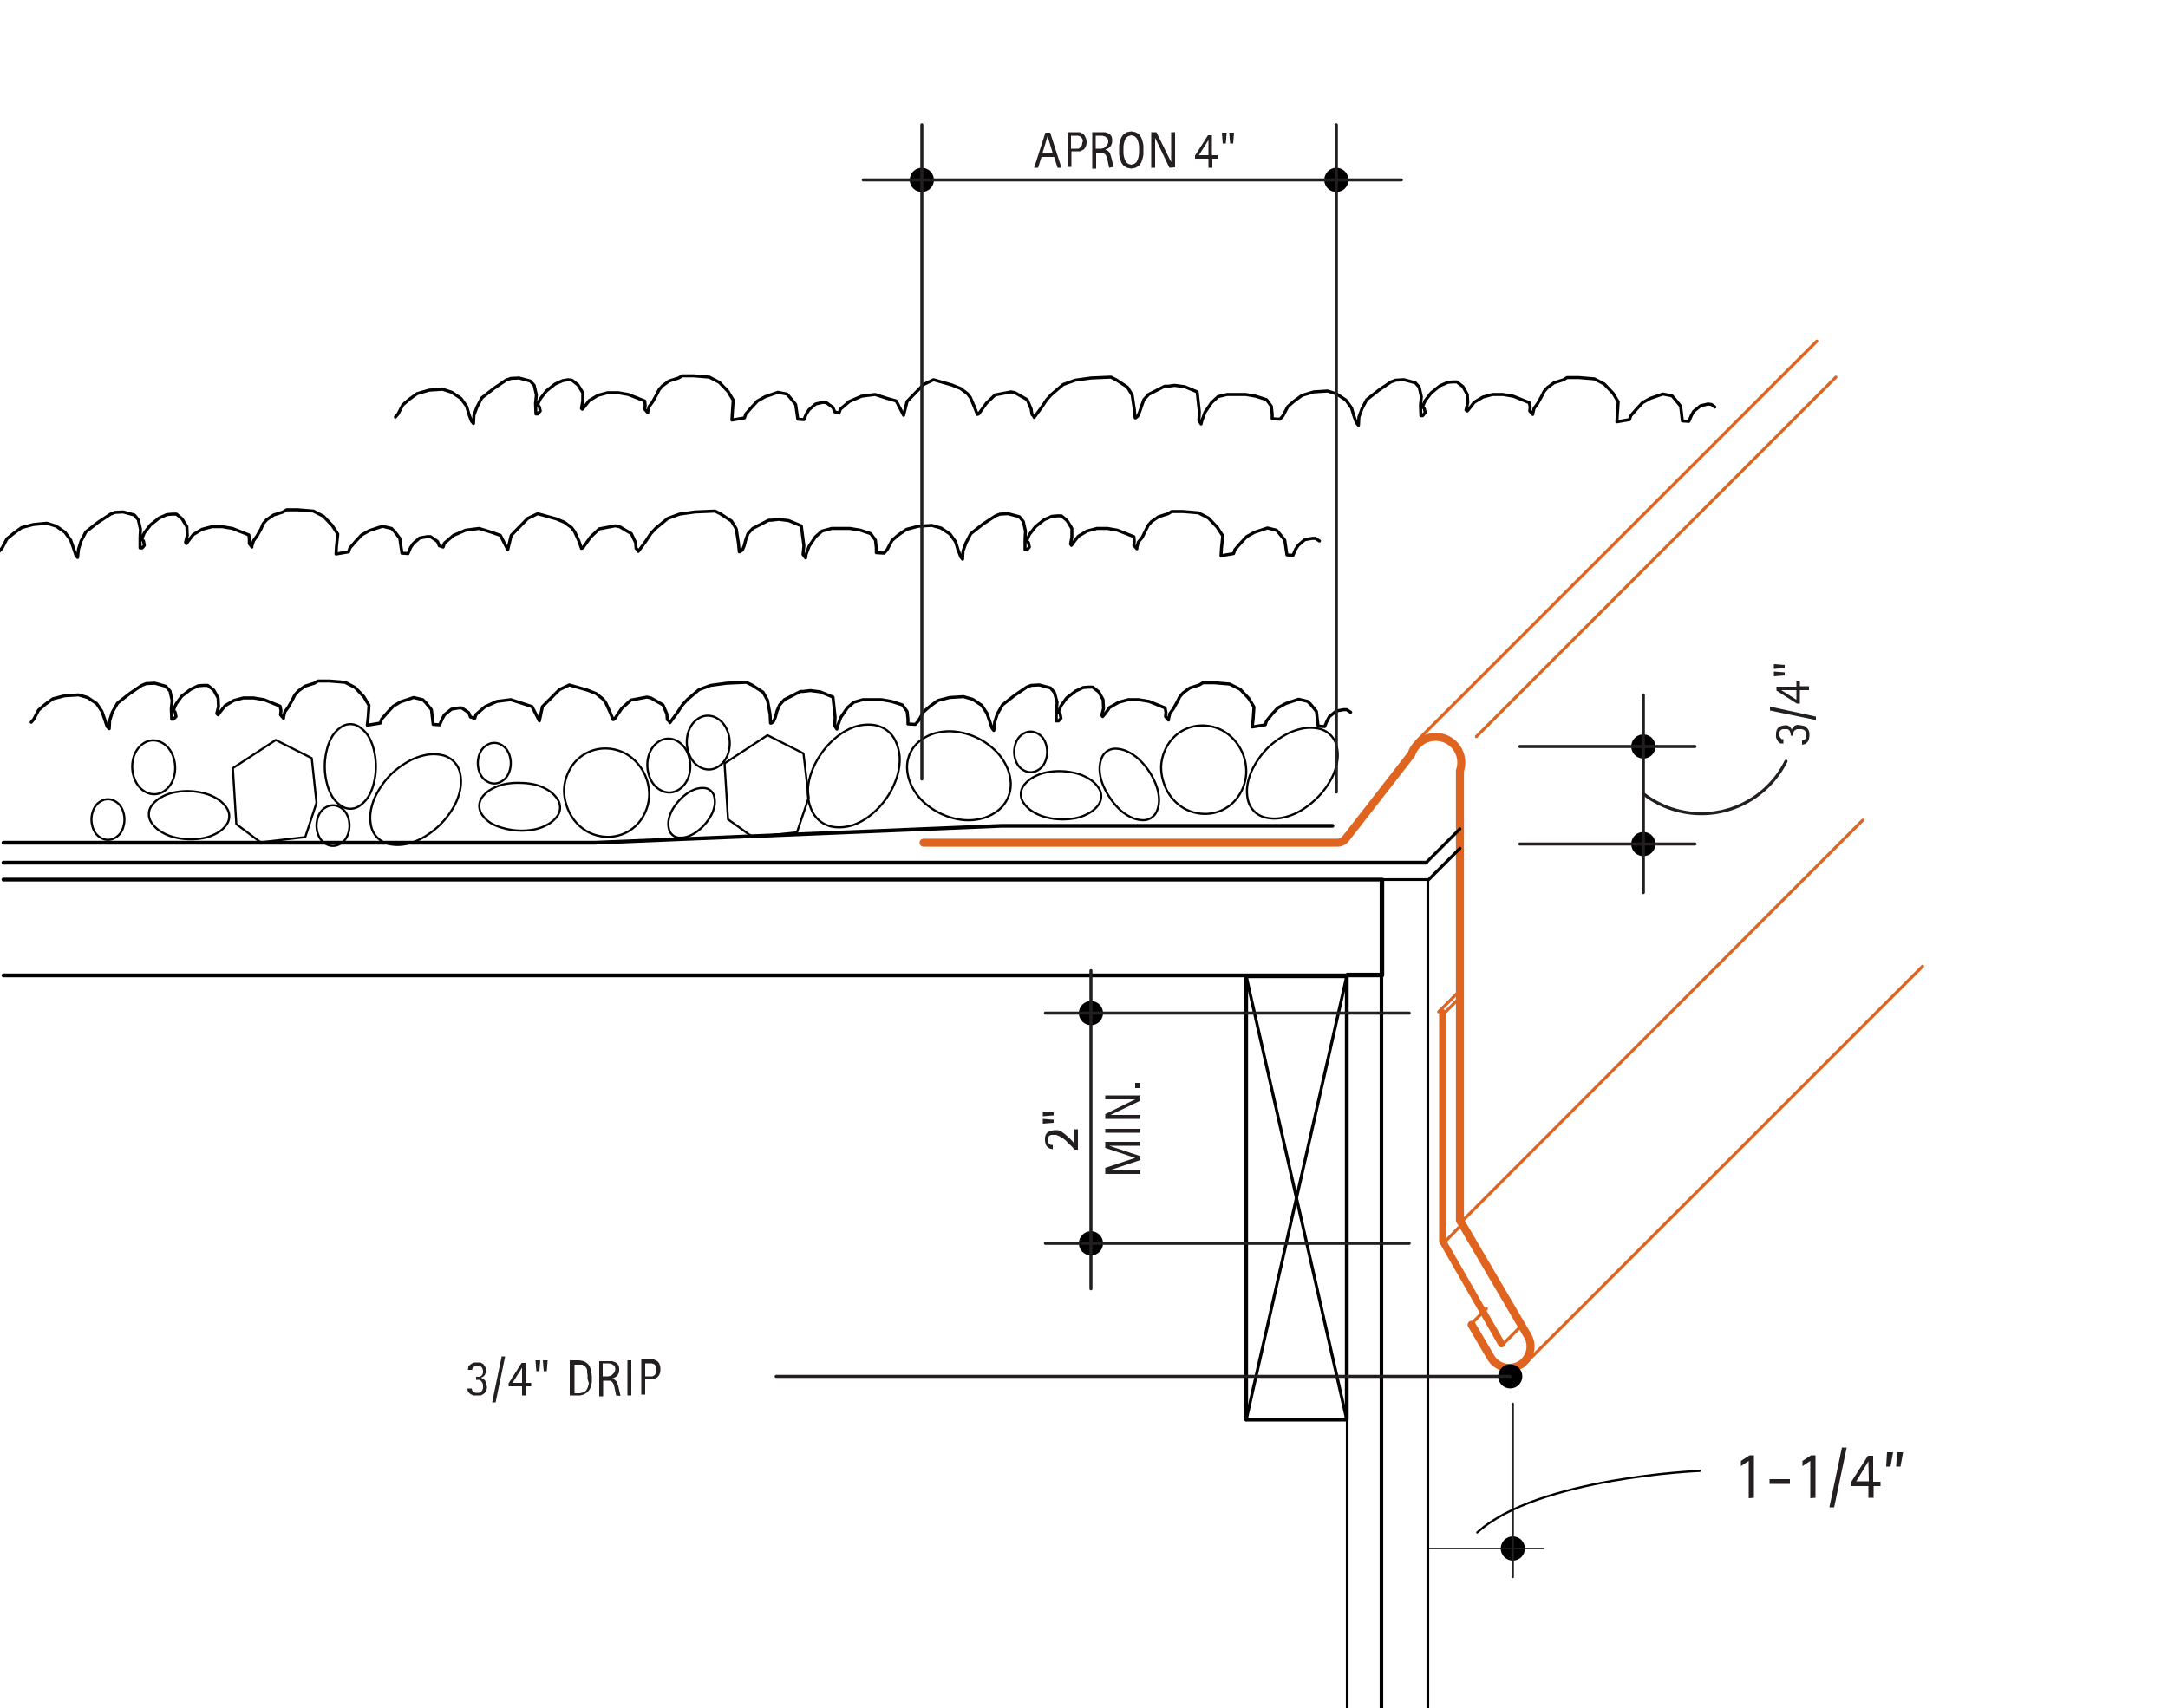 <svg xmlns="http://www.w3.org/2000/svg" viewBox="0 0 500 394"><defs><style>.\30 1dbdcb9-2953-4013-8fd7-20877ccda27a,.\31 a1e043e-eedd-4b47-b8a4-02158dd613f6,.\32 3a84007-2e00-4e41-89a9-27ef012d2eee,.\32 e5b13c2-ea31-4423-9f89-cfd3c7699d1d,.\33 de81e90-4d71-489a-a3d8-16e1470b4143,.\34 48a3f3b-91b3-475c-aeee-04d6cba03fcf,.\34 b23e674-cdf2-4e8e-85f9-fdc614a81f87,.\34 deeb42f-b00b-45cf-b353-001278a3c94e,.\35 b14916d-5c88-48bd-a5fc-e93e0c303287,.\38 11a53bd-186f-4e66-bffd-ce2ed8fc80a0,.afcc6e7e-d9b5-4dc3-8770-a3a1500ba943,.c236b634-3262-411b-97d8-cab99a7af4f0{fill:none;stroke-linecap:round;stroke-linejoin:round;}.\32 e5b13c2-ea31-4423-9f89-cfd3c7699d1d,.\33 de81e90-4d71-489a-a3d8-16e1470b4143,.\35 b14916d-5c88-48bd-a5fc-e93e0c303287{stroke:#df6420;}.\33 de81e90-4d71-489a-a3d8-16e1470b4143{stroke-width:1.61px;}.\35 b14916d-5c88-48bd-a5fc-e93e0c303287{stroke-width:1.85px;}.\30 1dbdcb9-2953-4013-8fd7-20877ccda27a,.\32 e5b13c2-ea31-4423-9f89-cfd3c7699d1d,.\34 deeb42f-b00b-45cf-b353-001278a3c94e{stroke-width:0.71px;}.\30 1dbdcb9-2953-4013-8fd7-20877ccda27a,.\34 48a3f3b-91b3-475c-aeee-04d6cba03fcf,.\34 b23e674-cdf2-4e8e-85f9-fdc614a81f87,.\38 11a53bd-186f-4e66-bffd-ce2ed8fc80a0,.afcc6e7e-d9b5-4dc3-8770-a3a1500ba943,.c236b634-3262-411b-97d8-cab99a7af4f0{stroke:#000;}.c236b634-3262-411b-97d8-cab99a7af4f0{stroke-width:0.87px;}.afcc6e7e-d9b5-4dc3-8770-a3a1500ba943{stroke-width:0.62px;}.\34 b23e674-cdf2-4e8e-85f9-fdc614a81f87{stroke-width:0.49px;}.\34 48a3f3b-91b3-475c-aeee-04d6cba03fcf{stroke-width:2.78px;}.\31 a1e043e-eedd-4b47-b8a4-02158dd613f6,.\32 3a84007-2e00-4e41-89a9-27ef012d2eee,.\34 deeb42f-b00b-45cf-b353-001278a3c94e{stroke:#231f20;}.d927856b-e14b-44b4-bea3-e80731357a22{fill:#231f20;}.\31 a1e043e-eedd-4b47-b8a4-02158dd613f6{stroke-width:0.49px;}.\32 3a84007-2e00-4e41-89a9-27ef012d2eee{stroke-width:0.34px;}.\38 11a53bd-186f-4e66-bffd-ce2ed8fc80a0{stroke-width:0.5px;}</style></defs><title>flashing-gravel.B.gravel-stop-fascia-board</title><g id="2ebc4713-5042-4877-a77c-aed0a17d623b" data-name="BASE-COPPER"><g id="4ed49f12-6e61-4cbb-ade1-74a036bd79ae" data-name="LWPOLYLINE"><polyline class="3de81e90-4d71-489a-a3d8-16e1470b4143" points="332.7 233.6 332.7 286.3 346.3 310"/></g><g id="20d6a421-a510-466e-8dcc-bbc29f0b459f" data-name="LWPOLYLINE"><path class="5b14916d-5c88-48bd-a5fc-e93e0c303287" d="M213,194.4h95.4a2.5,2.5,0,0,0,2-1l15.1-19.4a5.9,5.9,0,0,1,11.2,3.8V281.5l15.6,26.6a4.9,4.9,0,1,1-8.5,5l-4.4-7.5"/></g></g><g id="f6fd47ff-5f2b-4968-b781-da1b9ee91dd3" data-name="AXON-COPPER"><g id="09fb7f42-9afb-438e-9e26-fdc77fc957b6" data-name="LINE"><line class="2e5b13c2-ea31-4423-9f89-cfd3c7699d1d" x1="340.5" y1="169.9" x2="423.4" y2="87"/></g><g id="212f76a7-aa88-483f-ae21-7149fb6c030d" data-name="LINE"><line class="2e5b13c2-ea31-4423-9f89-cfd3c7699d1d" x1="326.7" y1="171" x2="419" y2="78.7"/></g><g id="375781ea-4cac-4d5d-9875-8069e3977159" data-name="LINE"><line class="2e5b13c2-ea31-4423-9f89-cfd3c7699d1d" x1="347" y1="309.7" x2="350.4" y2="306.3"/></g><g id="0badad95-4d87-4760-a27a-37d574a71706" data-name="LINE"><line class="2e5b13c2-ea31-4423-9f89-cfd3c7699d1d" x1="339.1" y1="305.6" x2="342.8" y2="301.9"/></g><g id="eb4e0f81-21d6-4c5a-998e-4cc758e955cb" data-name="LINE"><line class="2e5b13c2-ea31-4423-9f89-cfd3c7699d1d" x1="333.1" y1="286.6" x2="336.4" y2="283.2"/></g><g id="d51a1089-c212-4713-bd7a-11794950a852" data-name="LINE"><line class="2e5b13c2-ea31-4423-9f89-cfd3c7699d1d" x1="333.2" y1="233.6" x2="336.6" y2="230.2"/></g><g id="1c12b8d9-58b2-4e65-998c-8881d2dad7ca" data-name="LINE"><line class="2e5b13c2-ea31-4423-9f89-cfd3c7699d1d" x1="337.4" y1="281.5" x2="429.6" y2="189.2"/></g><g id="f51ca162-bbe1-4872-a3ed-c347d434c552" data-name="LINE"><line class="2e5b13c2-ea31-4423-9f89-cfd3c7699d1d" x1="351.1" y1="315.2" x2="443.4" y2="222.9"/></g><g id="f42c7215-e6b9-477f-acd3-3c37735abe73" data-name="LINE"><line class="2e5b13c2-ea31-4423-9f89-cfd3c7699d1d" x1="331.8" y1="233.4" x2="336.7" y2="228.5"/></g></g><g id="08755f9b-cc72-42f1-8f34-7b4cdafc8ebd" data-name="BASE-OTHER"><g id="e6f8cb9a-fec7-498f-8e93-763a8afa6eeb" data-name="LINE"><line class="01dbdcb9-2953-4013-8fd7-20877ccda27a" x1="287.4" y1="225.2" x2="310.6" y2="327.5"/></g><g id="42c04830-5ece-45bd-8436-ec688051ed7d" data-name="LINE"><line class="01dbdcb9-2953-4013-8fd7-20877ccda27a" x1="310.6" y1="225.2" x2="287.4" y2="327.5"/></g><g id="d0e9bff1-7f41-4d63-8eda-c7c268b85363" data-name="LWPOLYLINE"><polyline class="c236b634-3262-411b-97d8-cab99a7af4f0" points="307.3 190.5 231 190.5 137.2 194.4 0.8 194.4"/></g><g id="5d66705e-0478-4b5d-a85a-e12c25329c36" data-name="LWPOLYLINE"><line class="c236b634-3262-411b-97d8-cab99a7af4f0" x1="328.9" y1="199" x2="0.8" y2="199"/></g><g id="7eee26a0-4d9f-4542-be1b-7eb7d5d5eabd" data-name="LWPOLYLINE"><polyline class="c236b634-3262-411b-97d8-cab99a7af4f0" points="0.8 225 318.8 225 318.8 202.9 0.8 202.9"/></g><g id="0d2aae95-8eaf-46e7-9928-0c591c94be19" data-name="LWPOLYLINE"><rect class="c236b634-3262-411b-97d8-cab99a7af4f0" x="287.4" y="225.2" width="23.2" height="102.27"/></g><g id="b39c705d-7d21-4da3-b1cf-7af74d6d54e3" data-name="LWPOLYLINE"><polyline class="afcc6e7e-d9b5-4dc3-8770-a3a1500ba943" points="318.7 491.9 318.7 224.7 310.7 224.7 310.7 491.9"/></g><g id="49e6639d-be3e-49a1-af51-b93044956599" data-name="LWPOLYLINE"><polyline class="afcc6e7e-d9b5-4dc3-8770-a3a1500ba943" points="329.3 493.6 329.3 202.9 318.5 202.9 318.5 493.6"/></g><g id="2cd9fe8e-d56f-4f65-a270-865f0a788f93" data-name="LWPOLYLINE"><path class="4b23e674-cdf2-4e8e-85f9-fdc614a81f87" d="M21.1,189a5.9,5.9,0,0,0,.3,1.9,4.8,4.8,0,0,0,.8,1.5,4,4,0,0,0,1.3,1,3.1,3.1,0,0,0,2.8,0,4,4,0,0,0,1.3-1,4.8,4.8,0,0,0,.8-1.5,5.9,5.9,0,0,0,0-3.7,4.8,4.8,0,0,0-.8-1.5,4,4,0,0,0-1.3-1,3.1,3.1,0,0,0-2.8,0,4,4,0,0,0-1.3,1,4.8,4.8,0,0,0-.8,1.5A5.9,5.9,0,0,0,21.1,189Z"/></g><g id="f6fefa7b-c95e-4d1c-ba6f-118665513297" data-name="LWPOLYLINE"><path class="4b23e674-cdf2-4e8e-85f9-fdc614a81f87" d="M292.3,172.6a19,19,0,0,0-3,4,13.4,13.4,0,0,0-1.5,3.9,9.3,9.3,0,0,0,0,4,5.4,5.4,0,0,0,4.1,4.1,9.3,9.3,0,0,0,4,0,13.4,13.4,0,0,0,3.9-1.5,19,19,0,0,0,7-7,13.4,13.4,0,0,0,1.5-3.9,9.3,9.3,0,0,0,0-4,5.4,5.4,0,0,0-4.1-4.1,9.3,9.3,0,0,0-4,0,13.4,13.4,0,0,0-3.9,1.5A19,19,0,0,0,292.3,172.6Z"/></g><g id="4f4a57da-f268-4e8f-8d10-bc11bfaa05e9" data-name="LWPOLYLINE"><path class="4b23e674-cdf2-4e8e-85f9-fdc614a81f87" d="M130.7,185.9a10.8,10.8,0,0,0,1.9,3.5,10.3,10.3,0,0,0,3,2.5,9.8,9.8,0,0,0,3.7,1.1,9.3,9.3,0,0,0,7.1-2.3,9.8,9.8,0,0,0,2.3-3.1,10.3,10.3,0,0,0,1-3.8,10.8,10.8,0,0,0-2.5-7.5,10.3,10.3,0,0,0-3-2.5,9.8,9.8,0,0,0-3.7-1.1,9.3,9.3,0,0,0-7.1,2.3,9.8,9.8,0,0,0-2.3,3.1,10.3,10.3,0,0,0-1,3.8A10.8,10.8,0,0,0,130.7,185.9Z"/></g><g id="ba7473e6-5577-4864-9f9c-5ee5717c052a" data-name="LWPOLYLINE"><path class="4b23e674-cdf2-4e8e-85f9-fdc614a81f87" d="M233.9,173.4a5.9,5.9,0,0,0,.3,1.9,4.8,4.8,0,0,0,.8,1.5,4,4,0,0,0,1.3,1,3.1,3.1,0,0,0,2.8,0,4,4,0,0,0,1.3-1,4.8,4.8,0,0,0,.8-1.5,5.9,5.9,0,0,0,0-3.7,4.8,4.8,0,0,0-.8-1.5,4,4,0,0,0-1.3-1,3.1,3.1,0,0,0-2.8,0,4,4,0,0,0-1.3,1,4.8,4.8,0,0,0-.8,1.5A5.9,5.9,0,0,0,233.9,173.4Z"/></g><g id="66ac0291-2a7c-4b80-9385-1816bee48d48" data-name="LWPOLYLINE"><path class="4b23e674-cdf2-4e8e-85f9-fdc614a81f87" d="M255.9,183.9a15.6,15.6,0,0,0,2.4,2.9,10.5,10.5,0,0,0,2.5,1.7,6.8,6.8,0,0,0,2.8.7,3.4,3.4,0,0,0,3.2-2.1,6.8,6.8,0,0,0,.5-2.8,10.5,10.5,0,0,0-.6-3,15.6,15.6,0,0,0-4.1-6.2,10.5,10.5,0,0,0-2.5-1.7,6.8,6.8,0,0,0-2.8-.7,3.4,3.4,0,0,0-3.2,2.1,6.8,6.8,0,0,0-.5,2.8,10.5,10.5,0,0,0,.6,3A15.6,15.6,0,0,0,255.9,183.9Z"/></g><g id="7cee0bd5-bed0-4dba-8e2f-d8379e9ab49c" data-name="LWPOLYLINE"><path class="4b23e674-cdf2-4e8e-85f9-fdc614a81f87" d="M158.4,171.5a7.8,7.8,0,0,0,.5,2.4,6.3,6.3,0,0,0,1.1,1.9,5.2,5.2,0,0,0,1.7,1.3,4,4,0,0,0,3.7-.1,5.2,5.2,0,0,0,1.6-1.4,6.3,6.3,0,0,0,1-2,7.8,7.8,0,0,0-.2-4.9,6.3,6.3,0,0,0-1.1-1.9,5.2,5.2,0,0,0-1.7-1.3,4,4,0,0,0-3.7.1,5.2,5.2,0,0,0-1.6,1.4,6.3,6.3,0,0,0-1,2A7.8,7.8,0,0,0,158.4,171.5Z"/></g><g id="9dbc91a8-dbe0-4893-81cf-1c5ed81490cc" data-name="LWPOLYLINE"><path class="4b23e674-cdf2-4e8e-85f9-fdc614a81f87" d="M244.9,177.9a15.6,15.6,0,0,0-3.7.3,10.5,10.5,0,0,0-2.9,1.1,6.8,6.8,0,0,0-2.2,1.9,3.4,3.4,0,0,0-.1,3.9,6.8,6.8,0,0,0,2,2,10.5,10.5,0,0,0,2.8,1.3,15.6,15.6,0,0,0,7.4.3,10.5,10.5,0,0,0,2.9-1.1,6.8,6.8,0,0,0,2.2-1.9,3.4,3.4,0,0,0,.1-3.9,6.8,6.8,0,0,0-2-2,10.5,10.5,0,0,0-2.8-1.3A15.6,15.6,0,0,0,244.9,177.9Z"/></g><g id="905b0960-f27e-4ae8-b936-fdb7d0881a6e" data-name="LWPOLYLINE"><path class="4b23e674-cdf2-4e8e-85f9-fdc614a81f87" d="M30.5,177.2a7.8,7.8,0,0,0,.5,2.4,6.3,6.3,0,0,0,1.1,1.9,5.2,5.2,0,0,0,1.7,1.3,4,4,0,0,0,3.7-.1,5.2,5.2,0,0,0,1.6-1.4,6.3,6.3,0,0,0,1-2,7.8,7.8,0,0,0-.2-4.9,6.3,6.3,0,0,0-1.1-1.9,5.2,5.2,0,0,0-1.7-1.3,4,4,0,0,0-3.7.1,5.2,5.2,0,0,0-1.6,1.4,6.3,6.3,0,0,0-1,2A7.8,7.8,0,0,0,30.5,177.2Z"/></g><g id="0a029f69-f7ac-46d1-a912-e93f1cb28065" data-name="LWPOLYLINE"><path class="4b23e674-cdf2-4e8e-85f9-fdc614a81f87" d="M43.8,182.5a15.6,15.6,0,0,0-3.7.3,10.5,10.5,0,0,0-2.9,1.1,6.8,6.8,0,0,0-2.2,1.9,3.4,3.4,0,0,0-.1,3.9,6.8,6.8,0,0,0,2,2,10.5,10.5,0,0,0,2.8,1.3,15.6,15.6,0,0,0,7.4.3,10.5,10.5,0,0,0,2.9-1.1,6.8,6.8,0,0,0,2.2-1.9,3.4,3.4,0,0,0,.1-3.9,6.8,6.8,0,0,0-2-2,10.5,10.5,0,0,0-2.8-1.3A15.6,15.6,0,0,0,43.8,182.5Z"/></g><g id="c4d6cecd-ec58-458e-a28e-e3ec0b1048b6" data-name="LWPOLYLINE"><path class="4b23e674-cdf2-4e8e-85f9-fdc614a81f87" d="M73,190.4a5.9,5.9,0,0,0,.3,1.9,4.8,4.8,0,0,0,.8,1.5,4,4,0,0,0,1.3,1,3.1,3.1,0,0,0,2.8,0,4,4,0,0,0,1.3-1,4.8,4.8,0,0,0,.8-1.5,5.9,5.9,0,0,0,0-3.7,4.8,4.8,0,0,0-.8-1.5,4,4,0,0,0-1.3-1,3.1,3.1,0,0,0-2.8,0,4,4,0,0,0-1.3,1,4.8,4.8,0,0,0-.8,1.5A5.9,5.9,0,0,0,73,190.4Z"/></g><g id="7169b703-2229-4f8c-adf3-37c2ae4f57dc" data-name="LWPOLYLINE"><polyline class="4b23e674-cdf2-4e8e-85f9-fdc614a81f87" points="54.5 190.1 60.1 194.3 70.4 193.1 73 185.2 71.9 174.9 63.6 170.7 53.7 177.2 54.5 190.1"/></g><g id="922364a0-8c5a-4303-a1a4-2721dffc242f" data-name="LWPOLYLINE"><polyline class="4b23e674-cdf2-4e8e-85f9-fdc614a81f87" points="167.9 189 173.6 193.1 183.8 192 186.5 184 185.3 173.8 177 169.6 167.1 176.1 167.9 189"/></g><g id="df0d2146-2bba-479b-8e68-723ebd0a160c" data-name="LWPOLYLINE"><path class="4b23e674-cdf2-4e8e-85f9-fdc614a81f87" d="M189.5,173.7a18.5,18.5,0,0,0-2.4,4.6,13.7,13.7,0,0,0-.8,4.4,10.1,10.1,0,0,0,.9,4.2,6.5,6.5,0,0,0,5.4,3.9,10.1,10.1,0,0,0,4.2-.5,13.7,13.7,0,0,0,3.9-2.2,18.5,18.5,0,0,0,6-8.4,13.7,13.7,0,0,0,.8-4.4,10.1,10.1,0,0,0-.9-4.2,6.5,6.5,0,0,0-5.4-3.9,10.1,10.1,0,0,0-4.2.5,13.7,13.7,0,0,0-3.9,2.2A18.5,18.5,0,0,0,189.5,173.7Z"/></g><g id="9d538ede-f715-4f77-80c2-277cea14fa02" data-name="LWPOLYLINE"><path class="4b23e674-cdf2-4e8e-85f9-fdc614a81f87" d="M110.2,176a5.9,5.9,0,0,0,.3,1.9,4.8,4.8,0,0,0,.8,1.5,4,4,0,0,0,1.3,1,3.1,3.1,0,0,0,2.8,0,4,4,0,0,0,1.3-1,4.8,4.8,0,0,0,.8-1.5,5.9,5.9,0,0,0,0-3.7,4.8,4.8,0,0,0-.8-1.5,4,4,0,0,0-1.3-1,3.1,3.1,0,0,0-2.8,0,4,4,0,0,0-1.3,1,4.8,4.8,0,0,0-.8,1.5A5.9,5.9,0,0,0,110.2,176Z"/></g><g id="df215a22-79b1-47cb-9ece-ac8bcf33afdb" data-name="LWPOLYLINE"><path class="4b23e674-cdf2-4e8e-85f9-fdc614a81f87" d="M217,187.7a15.7,15.7,0,0,0,4.7,1.4,12.6,12.6,0,0,0,4.4-.2,10.2,10.2,0,0,0,3.9-1.8,7.7,7.7,0,0,0,3.1-6.5,10.2,10.2,0,0,0-1.1-4.1,12.6,12.6,0,0,0-2.6-3.5,15.7,15.7,0,0,0-8.8-4.2,12.6,12.6,0,0,0-4.4.2,10.2,10.2,0,0,0-3.9,1.8,7.7,7.7,0,0,0-3.1,6.5,10.2,10.2,0,0,0,1.1,4.1,12.6,12.6,0,0,0,2.6,3.5A15.7,15.7,0,0,0,217,187.7Z"/></g><g id="879a9b4d-f731-473b-ba20-e50626a5d25e" data-name="LWPOLYLINE"><path class="4b23e674-cdf2-4e8e-85f9-fdc614a81f87" d="M156.5,184.8a11.5,11.5,0,0,0-1.6,2.3,7.7,7.7,0,0,0-.7,2.1,5,5,0,0,0,.1,2.1,2.5,2.5,0,0,0,2.1,1.9,5,5,0,0,0,2.1-.2,7.7,7.7,0,0,0,2-1,11.5,11.5,0,0,0,3.6-4.1,7.7,7.7,0,0,0,.7-2.1,5,5,0,0,0-.1-2.1,2.5,2.5,0,0,0-2.1-1.9,5,5,0,0,0-2.1.2,7.7,7.7,0,0,0-2,1A11.5,11.5,0,0,0,156.5,184.8Z"/></g><g id="3f1e75f4-eaac-453f-84b4-35b0996341f9" data-name="LWPOLYLINE"><path class="4b23e674-cdf2-4e8e-85f9-fdc614a81f87" d="M149.3,176.8a7.8,7.8,0,0,0,.5,2.4,6.3,6.3,0,0,0,1.1,1.9,5.2,5.2,0,0,0,1.7,1.3,4,4,0,0,0,3.7-.1,5.2,5.2,0,0,0,1.6-1.4,6.3,6.3,0,0,0,1-2,7.8,7.8,0,0,0-.2-4.9,6.3,6.3,0,0,0-1.1-1.9,5.2,5.2,0,0,0-1.7-1.3,4,4,0,0,0-3.7.1,5.2,5.2,0,0,0-1.6,1.4,6.3,6.3,0,0,0-1,2A7.8,7.8,0,0,0,149.3,176.8Z"/></g><g id="1e6f6e05-3bf1-4f93-9860-896391a35f35" data-name="LWPOLYLINE"><path class="4b23e674-cdf2-4e8e-85f9-fdc614a81f87" d="M268.4,180.6a10.8,10.8,0,0,0,1.9,3.5,10.3,10.3,0,0,0,3,2.5,9.8,9.8,0,0,0,3.7,1.1,9.3,9.3,0,0,0,7.1-2.3,9.8,9.8,0,0,0,2.3-3.1,10.3,10.3,0,0,0,1-3.8,10.8,10.8,0,0,0-2.5-7.5,10.3,10.3,0,0,0-3-2.5,9.8,9.8,0,0,0-3.7-1.1,9.3,9.3,0,0,0-7.1,2.3,9.8,9.8,0,0,0-2.3,3.1,10.3,10.3,0,0,0-1,3.8A10.8,10.8,0,0,0,268.4,180.6Z"/></g><g id="bae879bc-1665-4a83-b253-3647f8908132" data-name="LWPOLYLINE"><path class="4b23e674-cdf2-4e8e-85f9-fdc614a81f87" d="M120,180.6a15.6,15.6,0,0,0-3.7.3,10.5,10.5,0,0,0-2.9,1.1,6.8,6.8,0,0,0-2.2,1.9,3.4,3.4,0,0,0-.1,3.9,6.8,6.8,0,0,0,2,2A10.5,10.5,0,0,0,116,191a15.6,15.6,0,0,0,7.4.3,10.5,10.5,0,0,0,2.9-1.1,6.8,6.8,0,0,0,2.2-1.9,3.4,3.4,0,0,0,.1-3.9,6.8,6.8,0,0,0-2-2,10.5,10.5,0,0,0-2.8-1.3A15.6,15.6,0,0,0,120,180.6Z"/></g><g id="18a63341-0c40-4af3-a7f6-050c0eea7ac3" data-name="LWPOLYLINE"><path class="4b23e674-cdf2-4e8e-85f9-fdc614a81f87" d="M90.1,178.7a19,19,0,0,0-3,4,13.4,13.4,0,0,0-1.5,3.9,9.3,9.3,0,0,0,0,4,5.4,5.4,0,0,0,4.1,4.1,9.3,9.3,0,0,0,4,0,13.4,13.4,0,0,0,3.9-1.5,19,19,0,0,0,7-7,13.4,13.4,0,0,0,1.5-3.9,9.3,9.3,0,0,0,0-4,5.4,5.4,0,0,0-4.1-4.1,9.3,9.3,0,0,0-4,0,13.4,13.4,0,0,0-3.9,1.5A19,19,0,0,0,90.1,178.7Z"/></g><g id="267f12c6-fcb8-4e14-af09-2611a443b976" data-name="LWPOLYLINE"><path class="4b23e674-cdf2-4e8e-85f9-fdc614a81f87" d="M74.9,176.8a15.9,15.9,0,0,0,.5,3.9,10.8,10.8,0,0,0,1.2,3,7.2,7.2,0,0,0,2.1,2.2,3.7,3.7,0,0,0,4.2,0,7.2,7.2,0,0,0,2.1-2.2,10.8,10.8,0,0,0,1.2-3,15.9,15.9,0,0,0,0-7.8,10.8,10.8,0,0,0-1.2-3,7.2,7.2,0,0,0-2.1-2.2,3.7,3.7,0,0,0-4.2,0,7.2,7.2,0,0,0-2.1,2.2,10.8,10.8,0,0,0-1.2,3A15.9,15.9,0,0,0,74.9,176.8Z"/></g></g><g id="76238b62-3c47-4cfa-9c36-981900f15960" data-name="AXON-OTHER"><g id="79d0e556-6fd6-4292-aa7d-47ef484f3944" data-name="LINE"><line class="01dbdcb9-2953-4013-8fd7-20877ccda27a" x1="329.4" y1="203" x2="336.7" y2="195.7"/></g><g id="947c1ba9-6366-449a-9af7-a0db8fd1d6ce" data-name="LINE"><line class="01dbdcb9-2953-4013-8fd7-20877ccda27a" x1="328.9" y1="199" x2="336.7" y2="191.2"/></g></g><g id="7a97b44f-ee33-426d-9c8f-8f23e765ccc6" data-name="0"><g id="e3842c19-d2a1-49f1-8454-d17392669a75" data-name="LWPOLYLINE"><polyline class="01dbdcb9-2953-4013-8fd7-20877ccda27a" points="304.3 124.8 303.4 124.2 302.6 124.2 300.9 124.5 299.4 125.8 298.8 126.7 298.2 128.1 296.8 128 296.3 124.6 295 123 294.4 122.3 292.3 121.8 289.3 122.8 287.5 123.8 286.2 125.2 284.8 126.8 284.5 127.7 281.6 128.2 281.7 126.5 282 123.6 280.7 121.6 278.7 119.5 276.4 118.3 272.8 118 270.2 118 269.4 118.5 267.2 119.2 265.6 120.3 264.8 121.2 264.2 122.4 263.4 124 262.5 125.1 262.2 126.3 262.2 126.6 261.5 125.8 261.6 124.8 261.5 123.8 257.7 122.3 255.4 121.9 253 121.9 250.7 122.5 248.7 123.7 247.6 125.1 247.1 125.8 246.9 125.5 247.2 123.9 247.2 121.9 246.1 120.1 244.8 119 243.8 119 242.6 119.1 240.8 119.9 238.8 121.5 237.4 123.3 236.8 124.7 237.2 125.2 237.4 126.2 236.9 126.8 236.4 126.8 236.4 124.4 236.5 122.5 236 120.3 235.1 119.2 232.5 118.5 230.6 118.6 229.6 119 226.7 120.9 223.9 123.1 222.8 125.2 222.1 127.1 222 129 221.6 128.5 220.9 126.7 220.4 125 219.1 123.2 217 121.8 214.9 121.2 211.8 121.4 209.1 122.1 207.2 123.4 205.7 124.7 204.6 126.8 203.9 127.6 202.1 127.5 202.1 126.4 201.9 124.6 200.8 123.1 198.4 122.3 196 121.9 191.8 121.9 189.6 122.5 188.1 123.8 186.6 126 185.9 127.9 185.8 128.7 185.2 127.9 185.4 125.9 184.8 121.3 181.9 120.1 179.6 119.8 178 120 177.3 120 173.6 121.9 172.5 123.1 172 124.5 171.6 126 171.2 126.9 170.6 127.3 170.5 127.3 170.3 125.3 169.8 122 168.7 120.2 166.1 118.5 164.9 117.9 160.3 118.1 156.7 118.6 154 119.6 151.2 121.9 150.1 123.1 148.9 124.9 147.5 126.8 147.2 127.2 147.1 126.9 146.7 126.5 146.6 125.2 145.6 123.1 142.9 121.5 141.9 121.3 138.2 122 136.2 123.9 134.4 126.4 134.1 126.5 133.5 124.8 132.5 122.6 131.8 121.7 130.2 120.5 128.3 119.7 124 118.5 121.7 119.6 117.9 123.5 117.1 126.8 115.4 123.5 113.4 122.8 110.5 121.9 107.4 122.3 104.6 123.5 102.5 125.3 102.2 126.2 101.3 125.9 100.9 124.9 99.3 123.8 98.5 123.8 96.8 124.1 95.3 125.4 94.7 126.3 94.1 127.7 92.7 127.6 92.2 124.2 91 122.6 90.3 121.9 88.2 121.4 85.2 122.4 83.4 123.4 82.1 124.8 80.7 126.4 80.4 127.3 77.5 127.8 77.6 126.1 77.9 123.2 76.6 121.2 74.6 119.1 72.3 117.9 68.7 117.6 66.1 117.6 65.3 118.1 63.1 118.8 61.5 119.9 60.7 120.8 60.2 122 59.3 123.6 58.5 124.7 58.1 125.9 58.1 126.2 57.5 125.4 57.5 124.4 57.4 123.4 53.6 121.9 51.3 121.5 48.9 121.5 46.6 122.1 44.6 123.3 43.5 124.7 43 125.4 42.8 125.1 43.2 123.5 43.1 121.5 42 119.7 40.7 118.6 39.7 118.6 38.5 118.7 36.7 119.5 34.7 121.1 33.3 122.9 32.7 124.3 33.1 124.8 33.3 125.8 32.8 126.4 32.3 126.4 32.3 124 32.4 122.1 31.9 119.9 31 118.8 28.4 118.1 26.5 118.2 25.5 118.6 22.6 120.5 19.8 122.7 18.7 124.8 18.1 126.7 17.9 128.6 17.5 128.1 16.9 126.3 16.3 124.6 15 122.8 13 121.4 10.8 120.7 7.7 121 5 121.7 3.2 123 1.6 124.3 0.5 126.4 -0.1 127.1"/></g><g id="21da3035-1088-4920-b300-d603ee70ec0b" data-name="LWPOLYLINE"><polyline class="01dbdcb9-2953-4013-8fd7-20877ccda27a" points="395.5 93.9 394.7 93.3 393.9 93.2 392.2 93.6 390.6 94.9 390.1 95.8 389.5 97.2 388 97.1 387.6 93.7 386.3 92.1 385.6 91.3 383.5 90.9 380.6 91.9 378.8 92.9 377.5 94.3 376.1 95.9 375.8 96.8 372.9 97.3 373 95.6 373.2 92.7 372 90.7 370 88.6 367.7 87.4 364.1 87.1 361.4 87.1 360.6 87.6 358.4 88.3 356.9 89.4 356.1 90.3 355.5 91.5 354.6 93.1 353.8 94.2 353.5 95.4 353.5 95.6 352.8 94.8 352.9 93.9 352.7 92.9 349 91.4 346.6 91 344.2 91 342 91.6 340 92.8 338.9 94.2 338.4 94.8 338.1 94.6 338.5 92.9 338.4 91 337.4 89.2 336 88.1 335.1 88.1 333.9 88.2 332.1 89 330.1 90.6 328.7 92.4 328.1 93.8 328.5 94.3 328.7 95.2 328.1 95.9 327.7 95.9 327.6 93.5 327.8 91.5 327.3 89.3 326.4 88.3 323.8 87.6 321.9 87.7 320.8 88.1 318 90 315.2 92.2 314.1 94.3 313.4 96.2 313.3 98.1 312.8 97.5 312.2 95.8 311.7 94.1 310.4 92.3 308.3 90.9 306.2 90.2 303 90.4 300.3 91.2 298.5 92.5 297 93.8 295.9 95.9 295.2 96.7 293.4 96.6 293.4 95.5 293.2 93.7 292.1 92.2 289.6 91.4 287.3 91 283 91 280.9 91.5 279.4 92.9 277.9 95.1 277.2 97 277 97.8 276.5 97 276.6 95 276.1 90.4 273.2 89.2 270.9 88.9 269.3 89.1 268.6 89.1 264.9 91 263.8 92.2 263.3 93.6 262.8 95.1 262.4 96 261.9 96.4 261.8 96.4 261.6 94.4 261.1 91.1 260 89.3 257.4 87.6 256.2 87 251.6 87.2 248 87.7 245.2 88.7 242.5 91 241.4 92.2 240.2 94 238.8 95.9 238.5 96.3 238.4 96 238 95.6 237.8 94.3 236.9 92.2 234.1 90.6 233.2 90.4 229.5 91.1 227.5 93 225.7 95.5 225.4 95.6 224.7 93.8 223.8 91.7 223.1 90.8 221.5 89.6 219.5 88.8 215.3 87.6 213 88.7 209.2 92.6 208.4 95.8 206.7 92.5 204.6 91.9 201.8 91 198.7 91.4 195.9 92.6 193.8 94.4 193.5 95.3 192.5 95 192.1 94 190.6 92.9 189.8 92.8 188.1 93.2 186.6 94.5 186 95.4 185.4 96.8 184 96.7 183.5 93.3 182.2 91.7 181.5 90.9 179.4 90.5 176.5 91.5 174.7 92.5 173.4 93.9 172 95.5 171.7 96.4 168.8 96.9 168.9 95.2 169.1 92.3 167.9 90.3 165.9 88.2 163.6 87 160 86.7 157.3 86.7 156.5 87.2 154.3 87.9 152.8 89 152 89.9 151.4 91.1 150.5 92.7 149.7 93.8 149.4 95 149.4 95.2 148.7 94.4 148.8 93.5 148.7 92.5 144.9 91 142.6 90.6 140.1 90.6 137.9 91.2 135.9 92.4 134.8 93.8 134.3 94.4 134.1 94.2 134.4 92.5 134.4 90.6 133.3 88.8 131.9 87.7 131 87.6 129.8 87.8 128 88.6 126 90.2 124.6 92 124 93.3 124.4 93.9 124.6 94.8 124 95.5 123.6 95.5 123.5 93.1 123.7 91.1 123.2 88.9 122.3 87.9 119.7 87.2 117.8 87.3 116.7 87.7 113.9 89.6 111.1 91.8 110 93.9 109.3 95.8 109.2 97.7 108.7 97.1 108.1 95.4 107.6 93.7 106.3 91.9 104.2 90.5 102.1 89.8 99 90 96.2 90.8 94.4 92.1 92.9 93.4 91.8 95.5 91.2 96.2"/></g><g id="222d085f-dd0d-4325-8d8e-6148c7e697b8" data-name="LWPOLYLINE"><polyline class="01dbdcb9-2953-4013-8fd7-20877ccda27a" points="311.5 164.3 310.6 163.7 309.9 163.7 308.2 164 306.6 165.3 306.1 166.2 305.5 167.6 304 167.5 303.6 164.1 302.3 162.5 301.6 161.8 299.5 161.3 296.5 162.3 294.7 163.3 293.4 164.7 292.1 166.3 291.8 167.2 288.8 167.7 289 166 289.2 163.1 288 161.1 286 159 283.6 157.8 280.1 157.5 277.4 157.5 276.6 158 274.4 158.7 272.9 159.8 272.1 160.7 271.5 161.9 270.6 163.5 269.8 164.6 269.5 165.8 269.5 166.1 268.8 165.3 268.9 164.3 268.7 163.3 265 161.8 262.6 161.4 260.2 161.4 258 162 255.9 163.2 254.9 164.6 254.3 165.3 254.1 165 254.5 163.4 254.4 161.4 253.4 159.6 252 158.5 251 158.5 249.8 158.6 248.1 159.4 246 161 244.7 162.8 244.1 164.2 244.5 164.7 244.7 165.7 244.1 166.3 243.6 166.3 243.6 163.9 243.8 162 243.2 159.8 242.3 158.7 239.7 158 237.8 158.1 236.8 158.5 234 160.4 231.2 162.6 230 164.7 229.4 166.6 229.2 168.5 228.8 168 228.2 166.2 227.6 164.5 226.4 162.7 224.3 161.3 222.2 160.7 219 160.9 216.3 161.6 214.5 162.9 213 164.2 211.8 166.3 211.1 167.1 209.4 167 209.4 165.9 209.2 164.1 208.1 162.6 205.6 161.8 203.3 161.4 199 161.4 196.9 162 195.4 163.3 193.9 165.5 193.2 167.4 193 168.2 192.5 167.4 192.6 165.4 192.1 160.8 189.2 159.6 186.9 159.3 185.2 159.5 184.6 159.5 180.9 161.4 179.8 162.6 179.2 164 178.8 165.5 178.4 166.4 177.9 166.8 177.7 166.8 177.6 164.8 177 161.5 176 159.7 173.4 158 172.1 157.4 167.6 157.6 163.9 158.1 161.2 159.1 158.5 161.4 157.4 162.6 156.2 164.4 154.8 166.3 154.5 166.7 154.4 166.4 153.9 166 153.8 164.7 152.9 162.6 150.1 161 149.2 160.8 145.5 161.5 143.4 163.4 141.7 165.9 141.4 166 140.7 164.3 139.7 162.1 139.1 161.3 137.5 160 135.5 159.2 131.3 158 129 159.1 125.1 163 124.4 166.3 122.7 163 120.6 162.3 117.8 161.4 114.6 161.8 111.9 163 109.8 164.8 109.5 165.7 108.5 165.4 108.1 164.4 106.5 163.3 105.8 163.3 104.1 163.6 102.5 164.9 102 165.8 101.4 167.2 99.9 167.1 99.5 163.7 98.2 162.1 97.5 161.4 95.4 160.9 92.4 161.9 90.7 162.9 89.4 164.3 88 165.9 87.7 166.8 84.7 167.3 84.9 165.6 85.1 162.7 83.9 160.7 81.9 158.6 79.6 157.4 76 157.1 73.3 157.1 72.5 157.6 70.3 158.3 68.8 159.4 68 160.3 67.4 161.5 66.5 163.1 65.7 164.2 65.4 165.4 65.4 165.7 64.7 164.9 64.8 163.9 64.6 162.9 60.9 161.4 58.5 161 56.1 161 53.9 161.6 51.9 162.8 50.8 164.2 50.3 164.9 50 164.6 50.4 163 50.3 161 49.3 159.2 47.9 158.1 46.9 158.1 45.7 158.2 44 159 41.9 160.6 40.6 162.4 40 163.8 40.4 164.3 40.6 165.3 40 165.9 39.6 165.9 39.5 163.5 39.7 161.6 39.2 159.4 38.2 158.3 35.7 157.6 33.7 157.7 32.7 158.1 29.9 160 27.1 162.2 25.9 164.3 25.3 166.2 25.2 168.1 24.7 167.6 24.1 165.8 23.5 164.1 22.3 162.3 20.2 160.9 18.1 160.3 14.9 160.5 12.2 161.2 10.4 162.5 8.9 163.8 7.8 165.9 7.2 166.6"/></g><g id="b643b125-298d-4ec1-878f-2b0c21973a75" data-name="LWPOLYLINE"><circle class="448a3f3b-91b3-475c-aeee-04d6cba03fcf" cx="251.6" cy="286.8" r="1.4"/></g><g id="c3962ec7-e705-4c6f-9c8a-8cdafbcd1230" data-name="LWPOLYLINE"><circle class="448a3f3b-91b3-475c-aeee-04d6cba03fcf" cx="251.6" cy="233.7" r="1.4"/></g><g id="4d4d24f3-31fd-49bf-b8ec-b7bccf708e04" data-name="LWPOLYLINE"><circle class="448a3f3b-91b3-475c-aeee-04d6cba03fcf" cx="212.6" cy="41.5" r="1.4"/></g><g id="4bbf1ceb-31b8-4a5b-b080-cfb29e36899b" data-name="LWPOLYLINE"><circle class="448a3f3b-91b3-475c-aeee-04d6cba03fcf" cx="308.2" cy="41.5" r="1.4"/></g><g id="0ccc2aea-ee89-43c4-bf8a-76e85c604ba8" data-name="LWPOLYLINE"><circle class="448a3f3b-91b3-475c-aeee-04d6cba03fcf" cx="348.3" cy="317.5" r="1.4"/></g><g id="3ad9208a-1c20-4ebb-80a8-821056faf725" data-name="LWPOLYLINE"><circle class="448a3f3b-91b3-475c-aeee-04d6cba03fcf" cx="379" cy="194.7" r="1.4"/></g><g id="efd01643-851c-4087-ab4b-32b97107810d" data-name="LWPOLYLINE"><circle class="448a3f3b-91b3-475c-aeee-04d6cba03fcf" cx="379" cy="172.2" r="1.4"/></g><g id="edc343b4-937c-45e4-86df-bb299b433ad5" data-name="LWPOLYLINE"><circle class="448a3f3b-91b3-475c-aeee-04d6cba03fcf" cx="348.9" cy="357.2" r="1.4"/></g></g><g id="549affe4-5bcd-46e0-aac0-6abd624781bf" data-name="CDATEXT"><g id="be0f801e-b8d5-43d4-9e4d-7405c2698028" data-name="LWPOLYLINE"><line class="4deeb42f-b00b-45cf-b353-001278a3c94e" x1="179" y1="317.5" x2="348.3" y2="317.5"/></g><g id="72d978ac-0e0d-4308-8297-a057e374bc34" data-name="LINE"><line class="4deeb42f-b00b-45cf-b353-001278a3c94e" x1="308.2" y1="182.7" x2="308.2" y2="28.8"/></g><g id="91c824cb-0df2-4a6d-ada7-c620bd4eace8" data-name="LINE"><line class="4deeb42f-b00b-45cf-b353-001278a3c94e" x1="212.6" y1="179.7" x2="212.6" y2="28.8"/></g><g id="a4afa922-f064-40d1-9d6f-8ffff9e675b0" data-name="LINE"><line class="4deeb42f-b00b-45cf-b353-001278a3c94e" x1="251.6" y1="223.9" x2="251.6" y2="297.3"/></g><g id="538faca8-dc90-4c40-b186-82814478ae83" data-name="TEXT"><path class="d927856b-e14b-44b4-bea3-e80731357a22" d="M112.3,320a2.2,2.2,0,0,1-.2.9,1.8,1.8,0,0,1-.5.6l-.7.4h-1.7l-.7-.3-.5-.5a1.6,1.6,0,0,1-.2-.8h1a1.1,1.1,0,0,0,.4.8,1.3,1.3,0,0,0,.8.2,1.3,1.3,0,0,0,1.1-.4,1.6,1.6,0,0,0,.3-1.1,2.2,2.2,0,0,0-.1-.7l-.3-.5-.5-.3h-.7v-.7h.7l.5-.2.3-.4a1.8,1.8,0,0,0,.1-.7,2.1,2.1,0,0,0-.1-.5l-.2-.4-.4-.3h-1l-.4.2-.3.3a.9.9,0,0,0-.1.4h-1a1.3,1.3,0,0,1,.1-.4v-.3l.4-.5.5-.3.5-.2h1.4l.7.4.4.6a2.2,2.2,0,0,1,.2.9,1.9,1.9,0,0,1-.1.5l-.2.5-.4.4-.5.2h0l.6.3.4.4.2.6A3.3,3.3,0,0,1,112.3,320Z"/><path class="d927856b-e14b-44b4-bea3-e80731357a22" d="M114.3,323.5h-.8l2.2-10.6h.8Z"/><path class="d927856b-e14b-44b4-bea3-e80731357a22" d="M121.3,319.8v2.1h-.9v-2.1h-3.1v-.7l3-4.7h.9V319h1.3v.8Zm-.9-4.3h0l-2.2,3.5h2.2Z"/><path class="d927856b-e14b-44b4-bea3-e80731357a22" d="M124.4,316.3h-.7l-.2-2.5h1.1Zm1.7,0h-.7l-.2-2.5h1.1Z"/><path class="d927856b-e14b-44b4-bea3-e80731357a22" d="M136.5,317.8q0,.4,0,.8a6.1,6.1,0,0,1-.1.8l-.2.7-.4.7-.5.5-.7.4-.8.2h-2.4v-8.1h1.8a3.8,3.8,0,0,1,1.6.3,2.6,2.6,0,0,1,1,.8,3.4,3.4,0,0,1,.5,1.3A8,8,0,0,1,136.5,317.8Zm-1,0c0-.2,0-.4,0-.6a5.6,5.6,0,0,0-.1-.6V316l-.2-.5-.4-.4-.5-.3h-1.8v6.6h1.3l.7-.2a1.6,1.6,0,0,0,.7-.5,2.6,2.6,0,0,0,.4-.8,4.4,4.4,0,0,0,.2-.9Q135.5,318.2,135.5,317.8Z"/><path class="d927856b-e14b-44b4-bea3-e80731357a22" d="M142.1,321.9l-.4-1.9-.2-.7-.3-.5-.5-.3h-1.6v3.6h-.9v-8.1h3l.8.3a1.8,1.8,0,0,1,.6.6,2,2,0,0,1,.2,1,2.7,2.7,0,0,1-.1.8l-.3.6-.5.4-.7.3h0l.6.3.4.4.2.5.2.6.5,2.2Zm-.2-6a1.5,1.5,0,0,0-.2-.8l-.5-.4-.7-.2h-1.5v3h1.3l.7-.2.5-.5A1.5,1.5,0,0,0,141.9,315.9Z"/><path class="d927856b-e14b-44b4-bea3-e80731357a22" d="M144.7,321.9v-8.1h.9v8.1Z"/><path class="d927856b-e14b-44b4-bea3-e80731357a22" d="M152.3,316a2.5,2.5,0,0,1-.2,1,1.8,1.8,0,0,1-.5.7l-.8.4h-2v3.6h-.9v-8.1h2.9l.8.4a1.7,1.7,0,0,1,.5.7A2.7,2.7,0,0,1,152.3,316Zm-.9,0a1.8,1.8,0,0,0-.1-.8l-.4-.5-.6-.2h-1.5v3h1.7l.5-.3.3-.5A1.8,1.8,0,0,0,151.4,316Z"/></g><g id="5a2ec5fd-2325-487a-8ce3-ac779b8e1f5b" data-name="LINE"><line class="4deeb42f-b00b-45cf-b353-001278a3c94e" x1="325" y1="233.7" x2="241.1" y2="233.7"/></g><g id="00a62327-14a7-45ea-a5a6-a96622cda6c0" data-name="LINE"><line class="4deeb42f-b00b-45cf-b353-001278a3c94e" x1="325" y1="286.8" x2="241.1" y2="286.8"/></g><g id="d3d63d2d-155f-4c01-8aab-6336a14be636" data-name="TEXT"><path class="d927856b-e14b-44b4-bea3-e80731357a22" d="M263,264.3h-7.2l7.2,2.4v.9l-7.2,2.4H263v.8h-8.1v-1.4l6.9-2.3h0l-6.9-2.3v-1.4H263Z"/><path class="d927856b-e14b-44b4-bea3-e80731357a22" d="M263,261.3h-8.1v-.9H263Z"/><path class="d927856b-e14b-44b4-bea3-e80731357a22" d="M263,253.9l-6.9,3.3H263v.9h-8.1V257l6.9-3.4h-6.9v-.9H263Z"/><path class="d927856b-e14b-44b4-bea3-e80731357a22" d="M263,251h-1.2v-1.2H263Z"/></g><g id="da0040f0-8854-43fd-882c-e09b2495447b" data-name="TEXT"><path class="d927856b-e14b-44b4-bea3-e80731357a22" d="M248.6,265.2h-.8l-.4-.5-.5-.5-.6-.6-.6-.6-.7-.5-.7-.4-.7-.3h-1.2l-.4.2-.3.4a1.4,1.4,0,0,0-.1.5,1.5,1.5,0,0,0,.1.5l.2.4.4.3h.5v1l-.8-.2-.6-.5a2.2,2.2,0,0,1-.3-.7,3.2,3.2,0,0,1-.1-.8,2.4,2.4,0,0,1,.1-.9,1.9,1.9,0,0,1,.4-.7l.7-.4.9-.2h.9l.9.4.8.6.8.7.7.7.6.7v-3.3h.8Z"/><path class="d927856b-e14b-44b4-bea3-e80731357a22" d="M243,256.6v.7l-2.5.2v-1.1Zm0,1.7v.7l-2.5.2v-1.1Z"/></g><g id="dcdbf972-88ce-4203-95b6-b9e000c72486" data-name="LINE"><line class="4deeb42f-b00b-45cf-b353-001278a3c94e" x1="199.1" y1="41.5" x2="323.2" y2="41.5"/></g><g id="a57800fe-e7cf-4793-b840-5141c54bf9bc" data-name="TEXT"><path class="d927856b-e14b-44b4-bea3-e80731357a22" d="M243.9,38.7l-.8-2.5h-2.9l-.8,2.5h-.9l2.6-8.1h1.1l2.6,8.1Zm-2.3-7.3h0l-1.2,4h2.4Z"/><path class="d927856b-e14b-44b4-bea3-e80731357a22" d="M250.6,32.8a2.5,2.5,0,0,1-.2,1,1.8,1.8,0,0,1-.5.7l-.8.4h-2v3.6h-.9V30.5H249l.8.4a1.7,1.7,0,0,1,.5.7A2.7,2.7,0,0,1,250.6,32.8Zm-.9,0a1.8,1.8,0,0,0-.1-.8l-.4-.5-.6-.2H247v3h1.7l.5-.3.3-.5A1.8,1.8,0,0,0,249.6,32.8Z"/><path class="d927856b-e14b-44b4-bea3-e80731357a22" d="M255.8,38.7l-.4-1.9-.2-.7-.3-.5-.5-.3h-1.6v3.6h-.9V30.5h3l.8.3a1.8,1.8,0,0,1,.6.6,2,2,0,0,1,.2,1,2.7,2.7,0,0,1-.1.8l-.3.6-.5.4-.7.3h0l.6.3.4.4.2.5.2.6.5,2.2Zm-.2-6a1.5,1.5,0,0,0-.2-.8l-.5-.4-.7-.2h-1.5v3h1.3l.7-.2.5-.5A1.5,1.5,0,0,0,255.6,32.7Z"/><path class="d927856b-e14b-44b4-bea3-e80731357a22" d="M263.7,34.6q0,.5,0,1a6.2,6.2,0,0,1-.2,1l-.3.9-.5.7-.8.5-1,.2-1-.2-.8-.5-.5-.7-.3-.9a6.1,6.1,0,0,1-.2-1q0-.5,0-1t0-1a6,6,0,0,1,.2-1l.3-.9.5-.7.8-.5,1-.2,1,.2.8.5.5.7.3.9a6.1,6.1,0,0,1,.2,1C263.7,33.9,263.7,34.3,263.7,34.6Zm-1,0q0-.3,0-.7a6,6,0,0,0-.1-.8l-.2-.7-.3-.6-.5-.4-.7-.2-.7.2-.5.4-.3.6-.2.7a6,6,0,0,0-.1.8q0,.4,0,.7t0,.7a6.2,6.2,0,0,0,.1.8l.2.7.3.6.5.4.7.2.7-.2.5-.4.3-.6.2-.7a6.3,6.3,0,0,0,.1-.8Q262.7,34.9,262.7,34.6Z"/><path class="d927856b-e14b-44b4-bea3-e80731357a22" d="M269.7,38.7l-3.3-6.9h0v6.9h-.9V30.5h1.2l3.4,6.9h0V30.5h.9v8.1Z"/><path class="d927856b-e14b-44b4-bea3-e80731357a22" d="M279.6,36.6v2.1h-.9V36.6h-3.1v-.7l3-4.7h.9v4.6h1.3v.8Zm-.9-4.3h0l-2.2,3.5h2.2Z"/><path class="d927856b-e14b-44b4-bea3-e80731357a22" d="M282.7,33.1h-.7l-.2-2.5h1.1Zm1.7,0h-.7l-.2-2.5h1.1Z"/></g><g id="ffe01dc0-75c3-4188-a854-e01fb1957c0f" data-name="LINE"><line class="4deeb42f-b00b-45cf-b353-001278a3c94e" x1="379" y1="160.3" x2="379" y2="205.9"/></g><g id="8fe0752c-2288-453f-9224-2289b1754d42" data-name="LINE"><line class="4deeb42f-b00b-45cf-b353-001278a3c94e" x1="350.5" y1="194.7" x2="390.9" y2="194.7"/></g><g id="fa61de07-d25b-4b8a-ad92-61e43c67c75a" data-name="ARC"><path class="4deeb42f-b00b-45cf-b353-001278a3c94e" d="M379,183.1a21.8,21.8,0,0,0,32.9-7.5"/></g><g id="37801aad-8ee5-49f6-adfd-57d159c8cdc0" data-name="LINE"><line class="4deeb42f-b00b-45cf-b353-001278a3c94e" x1="350.5" y1="172.2" x2="390.9" y2="172.2"/></g><g id="4e0f3488-e2fd-4d90-af85-0d3d582a1e04" data-name="TEXT"><path class="d927856b-e14b-44b4-bea3-e80731357a22" d="M415.3,167.3l.9.2.6.5a2,2,0,0,1,.4.7,3.1,3.1,0,0,1,.1.9,3.7,3.7,0,0,1-.1.8,2.3,2.3,0,0,1-.3.7l-.5.5-.8.2v-1a1.1,1.1,0,0,0,.8-.4,1.3,1.3,0,0,0,.2-.8,1.3,1.3,0,0,0-.4-1.1,1.6,1.6,0,0,0-1.1-.3h-.7l-.5.3a1.2,1.2,0,0,0-.3.5,3,3,0,0,0-.1.7H413a2.8,2.8,0,0,0-.1-.7l-.2-.5-.4-.3h-1.2l-.4.2-.3.4a1.3,1.3,0,0,0-.1.5,1.9,1.9,0,0,0,.1.5l.2.4.3.3h.4v1h-.7l-.5-.4-.3-.5-.2-.5a3.5,3.5,0,0,1,0-.6,2.7,2.7,0,0,1,.1-.9,1.9,1.9,0,0,1,.4-.7l.6-.4.9-.2h.5l.5.2.4.4a1.1,1.1,0,0,1,.2.5h0a1.7,1.7,0,0,1,.3-.6l.4-.4.6-.2Z"/><path class="d927856b-e14b-44b4-bea3-e80731357a22" d="M418.8,165.3v.8l-10.6-2.2V163Z"/><path class="d927856b-e14b-44b4-bea3-e80731357a22" d="M415.1,158.3h2.1v.9h-2.1v3.1h-.7l-4.7-3v-.9h4.6V157h.8Zm-4.3.9h0l3.5,2.2v-2.2Z"/><path class="d927856b-e14b-44b4-bea3-e80731357a22" d="M411.6,153.4v.7l-2.5.2v-1.1Zm0,1.7v.7l-2.5.2v-1.1Z"/></g><g id="b94e26b6-1427-4fbb-9e01-f445899422a3" data-name="TEXT"><path class="d927856b-e14b-44b4-bea3-e80731357a22" d="M403.3,345.6V337l-1.8,1.2v-1.2l2-1.3h1v9.8Z"/><path class="d927856b-e14b-44b4-bea3-e80731357a22" d="M408.1,342.3v-1.1h4.7v1.1Z"/><path class="d927856b-e14b-44b4-bea3-e80731357a22" d="M417.5,345.6V337l-1.8,1.2v-1.2l2-1.3h1v9.8Z"/><path class="d927856b-e14b-44b4-bea3-e80731357a22" d="M423,347.7h-1.1l2.9-13.8h1.1Z"/><path class="d927856b-e14b-44b4-bea3-e80731357a22" d="M432.1,342.8v2.7h-1.2v-2.7h-4v-.9l3.9-6.1h1.2v6h1.7v1Zm-1.2-5.7h0l-2.8,4.6h2.9Z"/><path class="d927856b-e14b-44b4-bea3-e80731357a22" d="M436,338.3h-1l.2-3.3h1.4Zm2.3,0h-1l.2-3.3h1.4Z"/></g><g id="2dd888fc-3a4b-49a1-a98f-1ce5680ac95d" data-name="LINE"><line class="1a1e043e-eedd-4b47-b8a4-02158dd613f6" x1="348.9" y1="363.8" x2="348.9" y2="323.8"/></g><g id="d41e3b94-2532-4b21-babc-22fde1d1ffde" data-name="LINE"><line class="23a84007-2e00-4e41-89a9-27ef012d2eee" x1="329.7" y1="357.2" x2="356" y2="357.2"/></g><path class="811a53bd-186f-4e66-bffd-ce2ed8fc80a0" d="M392,339.3s-37.3,1.5-51.3,14.2"/></g></svg>